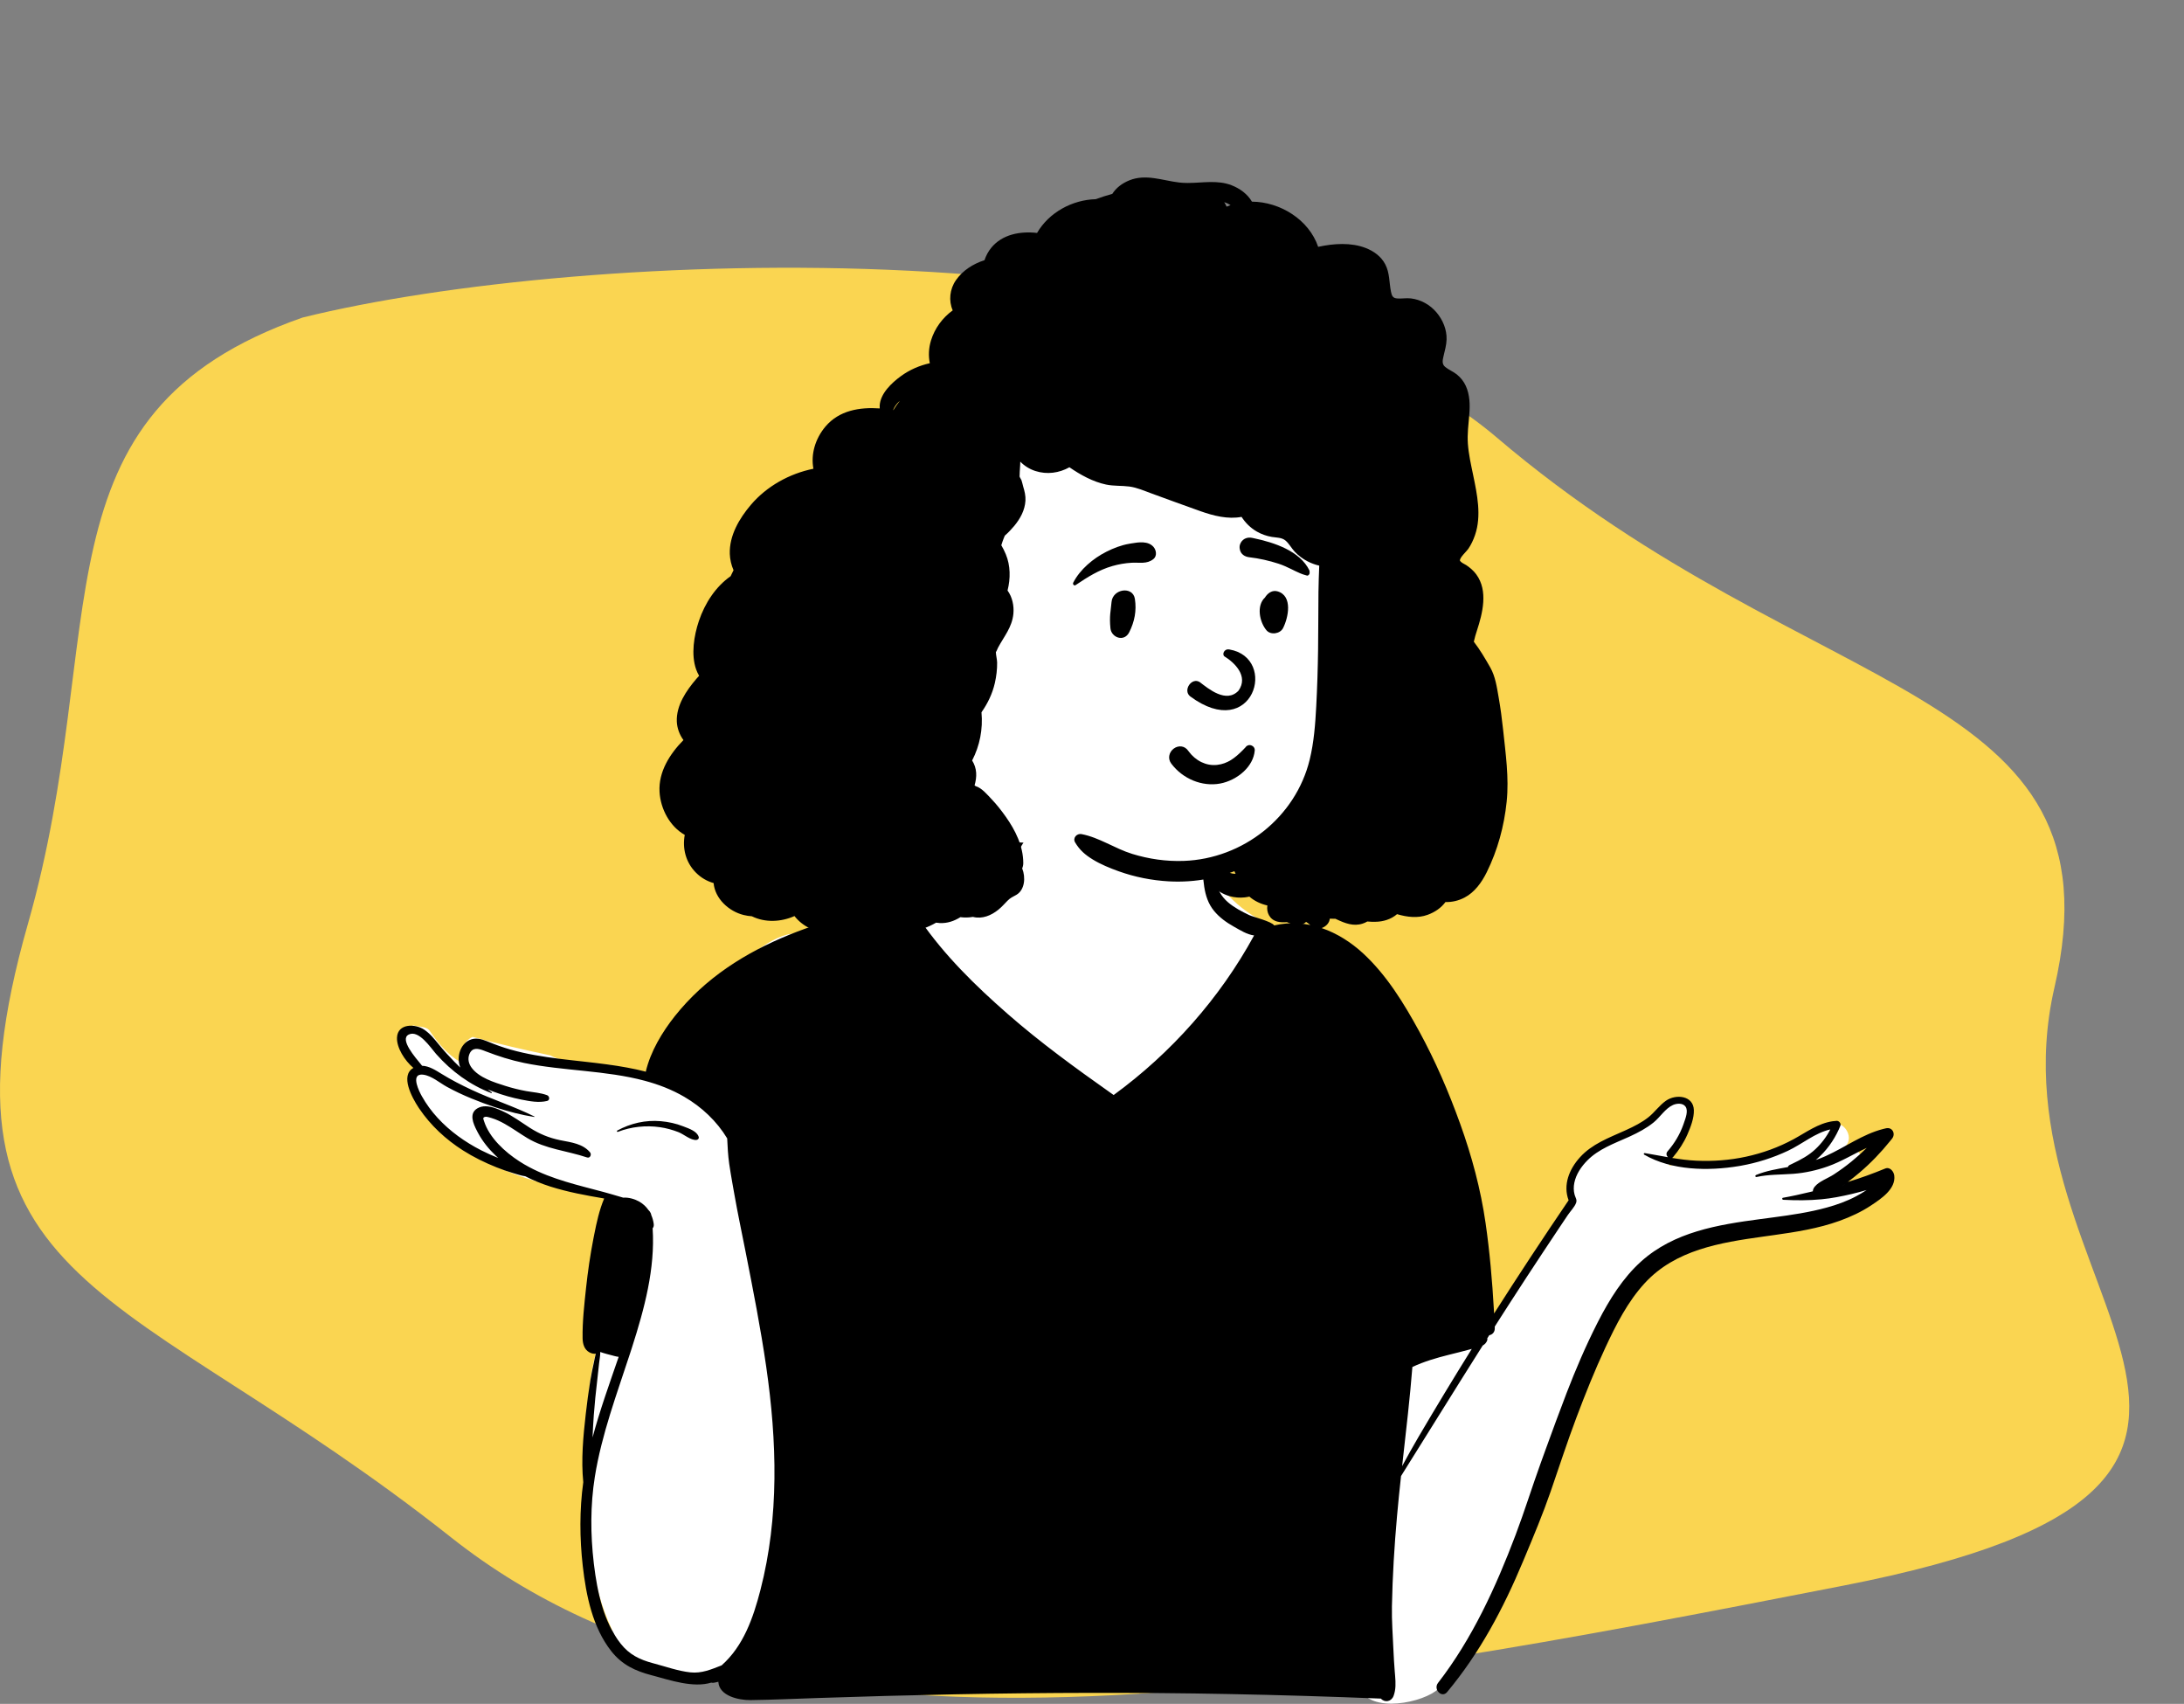 <svg width="359" height="280" viewBox="0 0 359 280" fill="none" xmlns="http://www.w3.org/2000/svg">
<rect x="0" y="0" width="359" height="280" fill="#808080" stroke="none"/>
<g clip-path="url(#clip0)">
<path d="M246.02 71.883C204.456 36.466 95.589 40.824 49.746 52.181C4.583 67.943 18.438 103.267 4.583 151.849C-12.735 212.577 20.883 210.491 74.195 252.676C127.442 294.808 214.898 277.752 302.736 260.621L303.068 260.556C391.017 243.404 326.159 212.345 337.704 162.279C349.25 112.214 297.974 116.154 246.02 71.883Z" fill="#FAD551"/>
<path fill-rule="evenodd" clip-rule="evenodd" d="M298.861 194.94C301.025 193.81 303.138 192.583 305.217 191.305C306.682 190.428 305.385 188.22 303.883 189.018C303.115 189.426 302.35 189.838 301.583 190.244C302.187 189.723 302.747 189.156 303.249 188.539L303.215 188.504C305.151 186.769 302.664 183.495 300.462 184.92C298.52 186.328 296.561 187.765 294.332 188.692C289.715 190.65 284.623 190.974 279.668 191.031C277.855 190.895 276.123 191.209 274.363 191.559C275.053 188.791 276.779 186.7 277.695 184.019C278.371 181.312 274.465 179.468 273.08 182.07C272.741 182.709 272.417 183.356 272.1 184.005C269.108 186.728 264.112 186.488 261.095 189.411C259.376 190.937 258.535 193.008 258.202 195.086C257.977 196.497 258.327 197.912 257.474 199.162C253.351 204.997 246.835 214.22 243.526 220.641C241.183 205.382 234.927 186.509 228.464 172.556C226.327 168.094 223.882 163.734 220.672 159.951C221.036 158.69 219.752 156.451 218.935 157.14C216.422 154.069 211.979 153.273 208.406 151.746C203.584 149.683 199.583 145.395 197.616 140.522C195.089 131.241 188.867 130.062 180.239 130.472C171.982 130.462 165.873 133.995 164.071 142.404C160.411 148.786 151.769 147.73 145.552 149.42C140.995 150.461 136.573 152.071 132.37 154.115C127.695 149.679 110.951 168.298 109.429 173.089C110.325 173.263 111.216 173.472 112.098 173.727C112.884 173.954 112.554 175.142 111.761 174.952C110.775 174.715 109.782 174.552 108.785 174.439C108.755 174.534 108.728 174.629 108.708 174.723C108.596 174.715 108.484 174.705 108.372 174.698C108.621 174.827 108.86 174.977 109.092 175.171C109.655 175.638 108.922 176.54 108.324 176.168C107.761 175.746 107.023 175.813 106.347 175.671C106.307 177.061 101.348 175.506 100.578 175.045C97.154 174.617 93.632 175.077 90.436 173.425C86.183 172.529 81.899 171.538 77.694 170.397C76.581 170.831 75.535 172.385 76.419 173.525C76.916 174.044 76.277 174.891 75.651 174.522C73.55 173.285 71.926 171.355 70.549 169.275C69.901 168.621 68.75 168.762 67.879 168.49C67.763 168.699 67.694 168.933 67.695 169.172C64.001 169.78 66.637 173.816 68.494 175.074C67.508 175.716 67.471 176.972 67.557 178.022C67.349 178.395 67.279 178.859 67.461 179.277C68.155 180.879 69.657 182.227 70.8 183.525C72.061 184.958 73.186 186.398 74.72 187.56C80.57 192.021 87.629 194.514 94.871 195.49C97.442 195.885 101.141 196.49 102.733 198.665C102.342 201.246 101.625 203.722 100.974 206.239C100.064 209.581 100.126 213.079 100.114 216.485C99.987 216.383 99.743 216.404 99.707 216.599C99.495 218.011 99.338 219.455 98.48 220.641C97.727 222.848 97.227 225.201 96.946 227.519C95.819 238.508 95.55 249.822 98.09 260.64C99.07 264.653 100.664 268.467 102.836 271.979C103.484 273.027 104.525 273.334 105.46 273.128C108.588 274.754 112.53 275.275 115.903 274.862C127.4 271.606 123.394 279.447 139.514 277.046C167.34 273.5 195.46 280.468 223.227 276.377C223.91 281.661 232.863 280.145 235.972 277.911C245.296 270.977 249.926 249.023 254.605 237.886C257.822 229.107 263.208 213.56 270.262 207.669C272.377 206.014 274.933 205.143 277.491 204.44C287.038 201.979 296.622 199.652 306.186 197.259C307.809 196.859 307.517 194.092 305.782 194.269C303.481 194.505 301.171 194.718 298.861 194.94Z" fill="white"/>
<path fill-rule="evenodd" clip-rule="evenodd" d="M86.337 193.294C85.691 193.214 85.057 192.984 84.427 192.802C83.466 192.521 82.524 192.193 81.596 191.819C79.682 191.052 77.825 190.145 76.084 189.035C73.272 187.241 70.788 184.942 68.914 182.173L68.785 181.98C67.715 180.35 65.742 176.73 67.955 175.492C66.529 174.3 65.181 172.159 65.257 170.506C65.365 168.169 68.229 168.201 69.71 169.192C70.68 169.841 71.407 170.749 72.136 171.644C72.943 172.637 73.805 173.584 74.7 174.495C74.938 174.735 75.178 174.972 75.422 175.204L75.668 175.435C75.63 175.344 75.596 175.251 75.567 175.156C75.072 173.615 75.662 171.61 77.202 170.904C78.144 170.472 79.123 170.735 80.037 171.102L80.177 171.159C81.406 171.669 82.65 172.119 83.931 172.48C89.149 173.954 94.596 174.199 99.943 174.934C102.003 175.22 104.1 175.579 106.15 176.107C106.931 172.787 108.848 169.604 110.926 166.985C120.881 154.458 137.299 150.318 152.318 147.638C153.687 147.395 154.822 149.209 155.618 148.78C157.129 147.968 158.457 146.818 159.624 145.569C162.11 142.904 163.874 139.77 165.947 136.8C166.972 135.333 169.329 136.646 168.379 138.221L167.913 138.99C165.995 142.142 163.872 145.39 161.122 147.835C159.66 149.133 158.037 150.158 156.182 150.798C154.777 151.282 152.806 151.69 151.268 151.22L151.083 150.952C151.145 151.041 151.206 151.131 151.268 151.221C155.282 157.039 160.319 161.964 165.626 166.611C170.983 171.3 176.761 175.498 182.575 179.603L183.06 179.945C192.531 173.034 200.531 164.02 206.145 153.721C204.968 153.579 203.804 152.825 202.798 152.263C201.588 151.582 200.449 150.77 199.562 149.688C197.629 147.332 197.88 144.295 197.531 141.435C197.51 141.258 197.745 141.213 197.853 141.302C198.9 142.173 199.268 143.599 199.705 144.832C200.187 146.186 200.732 147.302 201.837 148.255C202.866 149.143 204.121 149.796 205.34 150.377C205.969 150.676 209.089 151.442 209.445 152.077C214.836 150.811 220.088 152.998 224.084 156.688C227.943 160.254 230.777 164.889 233.278 169.464C235.946 174.347 238.133 179.436 240.017 184.667C241.927 189.976 243.391 195.401 244.196 200.989C244.876 205.701 245.292 210.486 245.562 215.25L245.595 215.845C249.583 209.583 253.672 203.386 257.844 197.244C256.895 194.71 257.945 192.123 259.722 190.166C261.691 188 264.414 186.994 267.019 185.823L267.362 185.668C268.617 185.095 269.869 184.464 270.953 183.606C271.997 182.777 272.764 181.636 273.862 180.873C275.46 179.761 278.358 179.998 278.432 182.427C278.47 183.76 277.898 185.223 277.374 186.421C276.78 187.776 275.979 189.004 275.029 190.132C274.985 190.185 274.937 190.226 274.888 190.259L274.851 190.282C276.165 190.5 277.49 190.676 278.84 190.737C281.563 190.862 284.316 190.661 286.982 190.086C289.712 189.498 292.357 188.543 294.812 187.212C296.91 186.074 298.853 184.603 301.236 184.257C301.456 184.223 301.678 184.202 301.906 184.189C302.286 184.168 302.667 184.616 302.517 184.992C302.434 185.199 302.348 185.404 302.253 185.612C301.429 187.427 300.165 189.188 298.588 190.525L298.467 190.627C299.022 190.435 299.569 190.219 300.108 189.976C303.275 188.549 306.148 186.394 309.543 185.527C309.704 185.485 309.867 185.447 310.029 185.411C311.079 185.185 311.633 186.326 311.016 187.108C310.917 187.235 310.817 187.359 310.714 187.484C309.199 189.365 307.528 191.111 305.686 192.679C305.054 193.216 304.403 193.736 303.74 194.233C303.46 194.443 303.179 194.649 302.895 194.852L302.755 194.951C303.087 194.717 303.414 194.478 303.74 194.233C305.819 193.603 307.868 192.857 309.873 192.03C310.669 191.703 311.288 192.51 311.373 193.174C311.656 195.397 309.188 197.006 307.583 198.075C305.973 199.149 304.2 199.965 302.386 200.62C298.896 201.881 295.231 202.454 291.572 202.967L289.795 203.215C282.761 204.199 275.413 205.375 270.366 210.851C267.537 213.92 265.623 217.733 263.872 221.484C262.122 225.231 260.586 229.078 259.129 232.946C257.618 236.948 256.302 241.025 254.903 245.069C253.619 248.781 252.084 252.446 250.565 256.074L250.325 256.646C247.099 264.357 243.245 271.618 237.875 278.056C236.99 279.119 235.56 277.61 236.377 276.558C241.995 269.313 245.903 260.764 249.129 252.235C250.598 248.355 251.827 244.382 253.238 240.48L254.078 238.162C255.199 235.073 256.331 231.987 257.51 228.922C259.004 225.043 260.645 221.211 262.524 217.504L262.723 217.114C264.562 213.538 266.746 210.013 269.753 207.307C275.165 202.433 282.367 201.264 289.33 200.338L291.521 200.049C294.464 199.658 297.417 199.226 300.279 198.438C301.931 197.986 303.545 197.407 305.062 196.608C305.667 196.291 306.256 195.943 306.826 195.562C305.2 196.04 303.55 196.431 301.87 196.737C301.048 196.887 300.235 196.999 299.424 197.077C297.334 197.284 295.262 197.276 293.122 197.164C292.94 197.153 292.881 196.868 293.075 196.832C294.566 196.567 296.058 196.236 297.544 195.876L297.989 195.767C297.998 195.52 298.095 195.258 298.298 195.008C299.037 194.108 300.442 193.647 301.416 193.011C302.436 192.345 303.425 191.627 304.367 190.857C305.229 190.154 306.057 189.409 306.854 188.632L307.093 188.397C307.014 188.476 306.934 188.554 306.854 188.632C304.703 189.625 302.665 190.9 300.419 191.686C298.634 192.314 296.762 192.736 294.873 192.886L294.756 192.896L294.638 192.903C292.667 193.045 290.684 192.988 288.742 193.415C288.524 193.463 288.457 193.172 288.651 193.089C290.348 192.383 292.112 192.111 293.895 191.781C293.933 191.641 294.03 191.517 294.199 191.436L294.655 191.218C296.014 190.566 297.28 189.907 298.41 188.847C299.407 187.911 300.237 186.816 300.86 185.603C298.365 186.151 296.174 188.042 293.905 189.105C291.434 190.266 288.818 191.098 286.131 191.572L285.825 191.624C280.803 192.462 274.764 192.356 270.264 189.743C270.121 189.659 270.224 189.467 270.372 189.49C271.648 189.699 272.912 189.946 274.175 190.166C273.928 189.94 273.818 189.534 274.103 189.209C275.238 187.908 276.135 186.421 276.709 184.794L276.819 184.476C277.083 183.721 277.529 182.549 277.074 181.869C276.638 181.22 275.614 181.308 275.001 181.583C273.727 182.158 272.88 183.593 271.807 184.46C270.636 185.407 269.305 186.108 267.943 186.736L267.655 186.867C265.298 187.927 262.78 188.82 260.926 190.692C259.929 191.698 259.072 192.956 258.784 194.366C258.653 195.012 258.653 195.678 258.826 196.319C258.964 196.819 259.251 197.128 259.086 197.637C258.871 198.295 258.108 199.081 257.715 199.666C257.259 200.343 256.805 201.021 256.35 201.7C255.444 203.056 254.542 204.418 253.64 205.777C251.836 208.499 250.05 211.234 248.28 213.977C247.704 214.87 247.13 215.764 246.557 216.66L245.7 218.003L245.248 218.711L244.475 219.926C244.503 220.038 244.5 220.157 244.465 220.26C244.333 220.635 244.086 220.892 243.78 221.078L243.725 221.11C239.217 228.239 234.78 235.414 230.299 242.56C230.06 244.741 229.836 246.924 229.642 249.107C229.2 254.049 228.898 259.003 228.801 263.963C228.755 266.364 228.947 268.78 229.05 271.179C229.101 272.324 229.17 273.467 229.261 274.61L229.328 275.421C229.417 276.534 229.468 277.639 229.067 278.701C228.712 279.633 227.631 279.842 226.991 279.132C218.639 278.796 210.281 278.54 201.924 278.382C186.964 278.094 171.998 278.139 157.036 278.428C149.521 278.574 142.004 278.779 134.491 279.033C130.79 279.155 127.086 279.329 123.383 279.379C121.387 279.406 118.247 278.68 118.086 276.434L118.082 276.365C117.833 276.433 117.575 276.488 117.311 276.528C117.193 276.546 117.08 276.541 116.976 276.517L116.924 276.503C113.95 277.41 110.188 276.116 107.361 275.362L107.128 275.3C104.43 274.596 102.262 273.59 100.494 271.354C97.399 267.438 96.343 262.179 95.793 257.333C95.278 252.772 95.248 248.127 95.876 243.575C95.506 239.865 95.867 236.038 96.288 232.35C96.495 230.526 96.738 228.704 97.029 226.89C97.192 225.878 97.405 224.876 97.623 223.876C97.71 223.477 97.782 223.047 97.892 222.631L97.942 222.454C97.604 222.498 97.234 222.425 96.877 222.228C96.028 221.761 95.781 220.816 95.766 219.912C95.719 217.185 96.045 214.381 96.332 211.671C96.621 208.966 97.019 206.25 97.538 203.578L97.673 202.89C98.067 200.891 98.517 198.828 99.311 196.95C96.33 196.443 93.358 195.904 90.465 194.987C89.054 194.537 87.664 193.977 86.337 193.294ZM241.927 221.668C241.881 221.679 241.836 221.691 241.792 221.704C240.6 222.038 239.396 222.321 238.196 222.625C236.122 223.147 234.093 223.731 232.164 224.637C231.76 229.74 231.161 234.825 230.592 239.913L230.479 240.931C231.353 239.307 232.249 237.697 233.185 236.106C236.035 231.255 238.95 226.442 241.927 221.668ZM98.669 222.173C98.675 222.78 98.548 223.41 98.481 223.993C98.371 224.94 98.282 225.891 98.17 226.838C97.942 228.74 97.748 230.644 97.606 232.555C97.515 233.774 97.456 234.998 97.403 236.222C98.601 231.743 100.188 227.362 101.696 222.974C101.444 222.947 101.186 222.886 100.92 222.815L100.473 222.695C100.209 222.627 99.353 222.416 98.669 222.173ZM245.7 218.003L245.709 218.204C245.74 218.916 245.314 219.318 244.796 219.421C245.096 218.948 245.398 218.474 245.7 218.003ZM108.63 184.246C109.891 184.358 111.127 184.627 112.306 185.092L112.42 185.136C113.291 185.473 114.566 185.896 114.852 186.827C114.932 187.091 114.716 187.309 114.469 187.33C113.523 187.406 112.407 186.391 111.53 186.049C110.554 185.669 109.532 185.385 108.497 185.235C106.171 184.895 103.745 185.153 101.556 186.001C101.428 186.051 101.347 185.846 101.464 185.785C103.669 184.584 106.122 184.024 108.63 184.246ZM81.903 190.291C81.757 190.162 81.611 190.027 81.467 189.892C80.335 188.82 79.332 187.569 78.589 186.194L78.394 185.822C77.789 184.65 77.046 182.981 78.467 182.137C79.317 181.632 80.339 181.759 81.286 182.065C81.347 182.084 81.408 182.105 81.469 182.126C81.892 182.275 82.3 182.452 82.663 182.621C84.241 183.346 85.634 184.401 87.091 185.331C88.671 186.339 90.231 186.983 92.053 187.361L92.225 187.395C93.936 187.734 95.791 187.951 96.985 189.359C97.285 189.714 97.01 190.38 96.493 190.204C93.193 189.091 89.701 188.845 86.671 187.017C85.416 186.26 84.229 185.392 82.946 184.675C82.266 184.295 81.564 183.962 80.815 183.733L80.406 183.613C80.167 183.543 79.881 183.474 79.689 183.543C79.323 183.669 79.439 183.865 79.553 184.207L79.564 184.242C80.453 186.994 82.989 189.297 85.338 190.821C85.877 191.172 86.428 191.494 86.99 191.792C90.794 193.82 95.05 194.764 99.231 195.885C99.231 195.885 101.648 196.56 102.448 196.813C103.34 196.739 104.356 197.054 105.028 197.43C105.681 197.796 106.207 198.286 106.604 198.863C106.604 198.863 106.986 199.182 107.056 199.677C107.257 200.136 107.392 200.63 107.46 201.146C107.498 201.448 107.422 201.68 107.278 201.845C107.71 208.48 105.919 215.078 103.899 221.383L103.699 222.005L103.57 222.399C101.392 229.084 98.893 235.721 97.777 242.691C97.032 247.347 97.055 252.166 97.602 256.843L97.641 257.165C98.18 261.588 99.217 266.548 102.028 270.107C103.462 271.924 105.161 272.731 107.332 273.316L107.451 273.347C109.416 273.865 111.444 274.599 113.47 274.821C115.351 275.025 116.927 274.326 118.619 273.671L118.621 273.669C122.185 270.513 123.803 265.918 124.999 261.281C128.098 249.281 127.714 236.824 125.956 224.648C125.039 218.286 123.793 211.98 122.551 205.675C121.929 202.524 121.26 199.379 120.704 196.217L120.374 194.356C120.192 193.323 120.016 192.288 119.865 191.248C119.663 189.851 119.601 188.478 119.532 187.072C117.824 184.242 115.346 181.911 112.475 180.239C110.42 179.041 108.244 178.21 105.998 177.608C99.577 175.877 92.578 175.999 86.117 174.668C83.947 174.221 81.887 173.558 79.828 172.763L79.547 172.654C78.603 172.286 77.639 172.081 77.17 173.195C76.836 173.987 77.035 174.812 77.536 175.477C78.763 177.109 81.231 177.866 83.088 178.453C84.206 178.808 85.346 179.089 86.5 179.299C87.653 179.508 88.811 179.561 89.918 179.969C90.345 180.125 90.429 180.803 89.918 180.924C88.515 181.251 87.104 180.97 85.71 180.698C84.178 180.395 82.669 179.966 81.203 179.423C80.933 179.324 80.653 179.218 80.368 179.107L80.153 179.022C80.375 179.182 80.597 179.341 80.821 179.5C80.88 179.542 80.844 179.654 80.766 179.626C77.319 178.339 74.182 176.018 71.752 173.271L71.631 173.134C70.775 172.153 68.825 169.185 67.181 170.012C65.638 170.787 68.269 173.775 69.269 174.996L69.385 175.139C70.522 175.169 71.622 175.877 72.543 176.447C74.143 177.439 75.814 178.293 77.517 179.091C80.901 180.683 84.495 181.805 87.844 183.477C87.888 183.5 87.854 183.557 87.812 183.551C85.68 183.211 83.572 182.667 81.512 181.993L81.42 181.965L81.328 181.934C80.041 181.511 78.772 181.034 77.523 180.524C76.135 179.958 74.779 179.322 73.463 178.601C72.271 177.95 70.948 176.777 69.567 176.604C69.419 176.585 69.288 176.583 69.174 176.593C67.587 176.726 68.899 179.356 69.343 180.142C70.067 181.433 70.942 182.625 71.946 183.714C73.98 185.924 76.446 187.676 79.114 189.04C80.025 189.505 80.956 189.915 81.903 190.291Z" fill="black"/>
<path fill-rule="evenodd" clip-rule="evenodd" d="M203.99 69.052C190.124 57.754 167.904 54.085 153.061 65.484C141.529 76.181 136.756 106.578 138.797 121.853C139.365 131.65 146.831 142.755 157.791 139.656C159.652 139.473 161.459 138.757 163.337 138.608C165.584 138.348 167.848 138.344 170.09 138.661C174.976 139.354 179.308 141.955 184.05 143.171C192.849 145.427 202.667 143.909 210.242 138.828C235.272 122.33 223.934 85.019 203.99 69.052V69.052Z" fill="white"/>
<path fill-rule="evenodd" clip-rule="evenodd" d="M202.143 143.442C202.4 143.353 202.657 143.261 202.912 143.166C202.929 143.225 202.956 143.282 202.988 143.337C203.024 143.426 203.06 143.512 203.1 143.599C202.78 143.601 202.459 143.544 202.143 143.442M201.629 33.959C201.515 33.703 201.384 33.458 201.237 33.221C201.595 33.337 201.954 33.498 202.278 33.705C202.059 33.779 201.844 33.864 201.629 33.959M146.859 67.386C146.845 67.383 146.83 67.381 146.816 67.379C147.004 66.877 147.339 66.403 147.709 66.061C147.775 65.999 147.847 65.942 147.916 65.884C147.524 66.353 147.167 66.853 146.859 67.386M247.073 119.875C246.887 118.112 246.651 116.356 246.346 114.61C246.053 112.938 245.806 111.15 244.956 109.667C244.113 108.189 243.268 106.754 242.264 105.454C242.407 104.791 242.597 104.167 242.762 103.664C243.71 100.769 244.644 97.091 242.673 94.401C242.216 93.777 241.657 93.3 241.018 92.868C240.746 92.685 240.295 92.518 240.086 92.264C239.939 92.084 239.989 92.182 239.983 92.093C239.947 91.615 241.064 90.607 241.326 90.229C241.815 89.529 242.18 88.741 242.458 87.936C243.558 84.748 242.81 81.238 242.148 78.044C241.798 76.351 241.413 74.654 241.286 72.925C241.168 71.302 241.389 69.717 241.52 68.102C241.647 66.509 241.613 64.865 240.932 63.389C240.599 62.67 240.095 62.036 239.481 61.542C238.883 61.058 238.136 60.777 237.552 60.295C236.97 59.815 237.137 59.166 237.289 58.503C237.497 57.602 237.761 56.709 237.786 55.779C237.833 54.157 237.173 52.578 236.142 51.353C235.079 50.087 233.561 49.231 231.921 49.038C231.171 48.95 230.433 49.1 229.686 49.047C228.949 48.996 228.789 48.627 228.649 47.95C228.329 46.401 228.459 44.871 227.699 43.425C227.024 42.14 225.824 41.269 224.498 40.756C222.068 39.813 219.24 40.008 216.677 40.563C215.163 36.1 210.439 33.173 205.79 33.137C205.065 31.902 203.835 30.981 202.434 30.44C200.115 29.541 197.658 30.066 195.243 30.066H195.232C194.989 30.051 194.747 30.045 194.505 30.047C194.277 30.034 194.049 30.015 193.821 29.99C191.072 29.664 188.353 28.535 185.629 29.641C184.415 30.133 183.449 30.892 182.838 31.86C181.916 32.111 181.008 32.399 180.116 32.733C176.251 32.834 172.423 34.912 170.469 38.279C167.718 37.966 164.732 38.496 162.913 40.749C162.439 41.336 162.072 42.025 161.829 42.756C159.973 43.357 158.257 44.429 157.133 46.043C156.108 47.517 155.911 49.421 156.604 51.002C154.948 52.205 153.654 53.927 153.031 55.96C152.652 57.196 152.595 58.472 152.839 59.688C151.143 60.065 149.522 60.764 148.085 61.813C146.579 62.912 144.698 64.661 144.599 66.674C144.592 66.821 144.597 66.969 144.609 67.116C141.294 66.883 137.914 67.446 135.673 70.11C133.99 72.109 133.259 74.684 133.708 77.028C129.763 77.831 126.034 79.898 123.432 82.954C121.541 85.175 119.861 87.999 119.962 91.023C119.994 91.934 120.207 92.852 120.576 93.699V93.701C120.418 93.999 120.255 94.331 120.099 94.684C117.656 96.398 115.881 99.084 114.881 102.045C114.074 104.444 113.566 107.559 114.428 110C114.559 110.372 114.725 110.723 114.919 111.049C114.757 111.222 114.603 111.395 114.453 111.571C112.807 113.5 111.139 115.931 111.253 118.587C111.3 119.657 111.696 120.733 112.343 121.616C110.066 123.931 108.232 126.851 108.413 130.113C108.569 132.951 110.123 135.834 112.558 137.197C112.151 139.385 112.695 141.692 114.394 143.4C115.242 144.254 116.241 144.816 117.3 145.116C117.536 147.693 119.817 149.766 122.239 150.362C122.69 150.474 123.141 150.542 123.59 150.573C125.77 151.645 128.37 151.522 130.594 150.539C131.249 151.374 132.103 152.055 133.098 152.543C133.501 152.742 133.927 152.907 134.372 153.04C137.513 153.972 140.735 152.708 143.481 151.233C143.57 151.186 143.732 151.127 143.876 151.062C144.255 151.486 144.947 151.907 145.307 152.114C146.53 152.818 148.025 153.145 149.429 153.053C151.075 152.943 152.528 152.397 153.873 151.622C154.069 151.656 154.267 151.675 154.465 151.685C155.73 151.753 156.858 151.351 157.872 150.717C158.542 150.806 159.23 150.797 159.925 150.675C161.458 151.066 162.951 150.444 164.15 149.457C164.682 149.02 165.131 148.506 165.612 148.016C166.111 147.506 166.491 147.388 167.074 147.046C168.456 146.237 168.622 144.184 168.023 142.7C168.137 142.441 168.203 142.151 168.203 141.83C168.198 139.027 166.91 136.457 165.329 134.215C164.623 133.215 163.855 132.236 163.014 131.349C162.337 130.637 161.387 129.481 160.385 129.191C160.324 129.147 160.261 129.102 160.197 129.06C160.392 128.379 160.505 127.686 160.457 126.978C160.406 126.251 160.172 125.562 159.797 124.975C161.055 122.529 161.587 119.847 161.334 117.049C162.358 115.593 163.134 113.984 163.535 112.222C163.781 111.131 163.923 109.984 163.904 108.865C163.895 108.329 163.699 107.65 163.695 107.094C163.725 107.27 163.952 106.615 164.041 106.452C165.057 104.56 166.362 103.085 166.579 100.855C166.705 99.551 166.398 98.11 165.618 97.04C166.117 95.067 166.111 92.946 165.325 91.064C165.114 90.561 164.872 90.068 164.593 89.601C164.722 89.208 164.84 88.811 164.991 88.453C165.051 88.311 165.11 88.168 165.169 88.024C165.74 87.519 166.271 86.968 166.718 86.426C167.709 85.228 168.466 83.854 168.561 82.271C168.607 81.479 168.422 80.72 168.192 79.968C168.091 79.627 168.029 79.249 167.909 78.917C167.842 78.733 167.679 78.545 167.623 78.372C167.61 78.334 167.599 78.302 167.591 78.277C167.599 78.251 167.606 78.199 167.606 78.099C167.608 77.34 167.707 76.599 167.711 75.867C168.405 76.569 169.24 77.093 170.188 77.4C172.1 78.015 174.095 77.736 175.788 76.787C177.609 78.038 179.656 79.171 181.803 79.625C183.078 79.896 184.356 79.784 185.635 79.951C186.906 80.118 188.136 80.674 189.333 81.107C191.998 82.073 194.656 83.064 197.329 84.004C199.488 84.763 201.824 85.365 204.084 84.939C204.719 85.919 205.543 86.748 206.6 87.356C207.356 87.79 208.187 88.083 209.045 88.229C209.804 88.358 210.694 88.308 211.309 88.829C211.91 89.337 212.285 90.093 212.825 90.664C213.426 91.302 214.168 91.856 214.946 92.253C215.57 92.573 216.207 92.803 216.854 92.953C216.797 94.397 216.742 95.838 216.725 97.284C216.694 100.424 216.706 103.565 216.664 106.706C216.622 109.835 216.523 112.966 216.358 116.092C216.202 119.025 215.983 121.969 215.285 124.831C212.97 134.327 204.299 141.126 194.593 141.473C191.711 141.576 188.859 141.17 186.103 140.321C183.249 139.439 180.7 137.626 177.774 137.068C177.008 136.924 176.287 137.696 176.726 138.437C177.481 139.712 178.398 140.49 179.652 141.257C180.966 142.058 182.429 142.652 183.873 143.172C186.529 144.127 189.34 144.681 192.158 144.835C194.308 144.953 196.467 144.806 198.573 144.4C198.721 144.854 198.983 145.296 199.18 145.717C199.21 145.778 199.309 145.736 199.29 145.672C199.258 145.567 199.238 145.474 199.229 145.397C199.937 146.323 201.031 146.963 202.155 147.274C202.948 147.494 203.789 147.561 204.605 147.469C204.869 147.439 205.119 147.395 205.368 147.34C206.199 148.069 207.261 148.555 208.328 148.798C208.145 149.914 208.695 151.131 209.971 151.448C210.506 151.582 211.02 151.584 211.535 151.535C211.95 151.729 212.397 151.882 212.871 151.985C213.489 152.12 214.227 151.947 214.693 151.499C214.948 151.679 215.186 151.803 215.422 152.089C216.394 153.264 218.49 152.328 218.582 150.969C218.89 150.969 219.2 150.973 219.51 150.983C219.584 151.017 219.658 151.051 219.734 151.087C221.089 151.719 222.493 152.271 223.992 151.774C224.268 151.683 224.521 151.567 224.751 151.431C225.807 151.527 226.849 151.529 227.92 151.182C228.552 150.977 229.147 150.652 229.642 150.225C231.295 150.711 233.039 150.931 234.683 150.328C235.914 149.878 236.905 149.168 237.603 148.231C238.67 148.27 239.753 148.012 240.729 147.502C242.399 146.636 243.569 144.989 244.385 143.339C246.181 139.697 247.244 135.785 247.661 131.751C248.072 127.777 247.486 123.825 247.073 119.875" fill="black"/>
<path fill-rule="evenodd" clip-rule="evenodd" d="M196.152 128.274C194.732 127.695 193.465 126.728 192.538 125.493C192.216 125.063 192.133 124.61 192.2 124.195C192.276 123.729 192.552 123.306 192.928 123.023C193.305 122.739 193.777 122.598 194.233 122.67C194.63 122.732 195.024 122.949 195.337 123.399L195.402 123.489C195.953 124.235 196.67 124.846 197.488 125.241C198.276 125.621 199.158 125.798 200.07 125.695C201.807 125.499 203.005 124.559 204.278 123.282C204.436 123.121 204.593 122.955 204.752 122.786C204.852 122.633 204.991 122.534 205.146 122.483C205.317 122.425 205.511 122.429 205.689 122.491C205.86 122.55 206.013 122.664 206.116 122.815C206.213 122.958 206.268 123.135 206.251 123.339C206.134 124.661 205.443 125.842 204.461 126.769C203.37 127.799 201.924 128.511 200.563 128.761C199.064 129.036 197.536 128.839 196.152 128.274V128.274ZM201.271 107.866C202.866 108.836 205.297 111.098 203.58 113.503C201.56 115.624 198.652 113.193 197.218 112.093C195.889 111.241 194.396 113.433 195.629 114.428C205.986 122.099 210.189 108.12 202.077 106.726C201.184 106.572 200.853 107.566 201.271 107.866ZM182.711 98.943C182.887 96.754 186.219 96.257 186.551 98.423C186.847 100.363 186.498 102.145 185.624 103.892C184.79 105.561 182.692 104.783 182.533 103.263C182.32 101.226 182.601 100.304 182.711 98.943ZM208.076 97.974C208.541 97.365 209.212 96.95 210.015 97.184C212.526 97.918 211.786 101.485 210.904 103.22C210.425 104.163 208.876 104.402 208.176 103.572C207.035 102.219 206.489 99.516 207.939 98.183C207.979 98.114 208.023 98.044 208.076 97.974ZM185.589 89.365L185.986 89.296C187.213 89.084 188.738 88.88 189.606 89.867C190.067 90.39 190.225 91.362 189.606 91.863C188.518 92.745 187.314 92.403 186.01 92.478C184.935 92.539 183.902 92.717 182.867 93.013C180.595 93.663 178.744 94.849 176.804 96.151C176.55 96.321 176.29 95.996 176.411 95.757C177.531 93.563 179.701 91.76 181.875 90.662C183.036 90.075 184.305 89.588 185.589 89.365ZM205.787 88.382L206.091 88.445C209.394 89.135 213.687 90.515 215.251 93.761C215.311 94.221 215.248 94.319 215.196 94.383L215.179 94.405C215.137 94.46 215.103 94.535 214.905 94.598C214.849 94.584 214.794 94.57 214.737 94.556C214.02 94.368 213.453 94.109 212.904 93.84L212.308 93.546C211.617 93.208 210.92 92.881 210.181 92.64C208.605 92.125 206.983 91.763 205.336 91.57C204.98 91.528 204.636 91.407 204.365 91.201C204.107 91.005 203.911 90.733 203.821 90.372C203.705 89.906 203.738 89.552 203.989 89.131C204.177 88.815 204.446 88.595 204.756 88.469C205.071 88.341 205.43 88.311 205.787 88.382Z" fill="black"/>
</g>
<defs>
<clipPath id="clip0">
<rect width="359" height="280" fill="white"/>
</clipPath>
</defs>
</svg>
